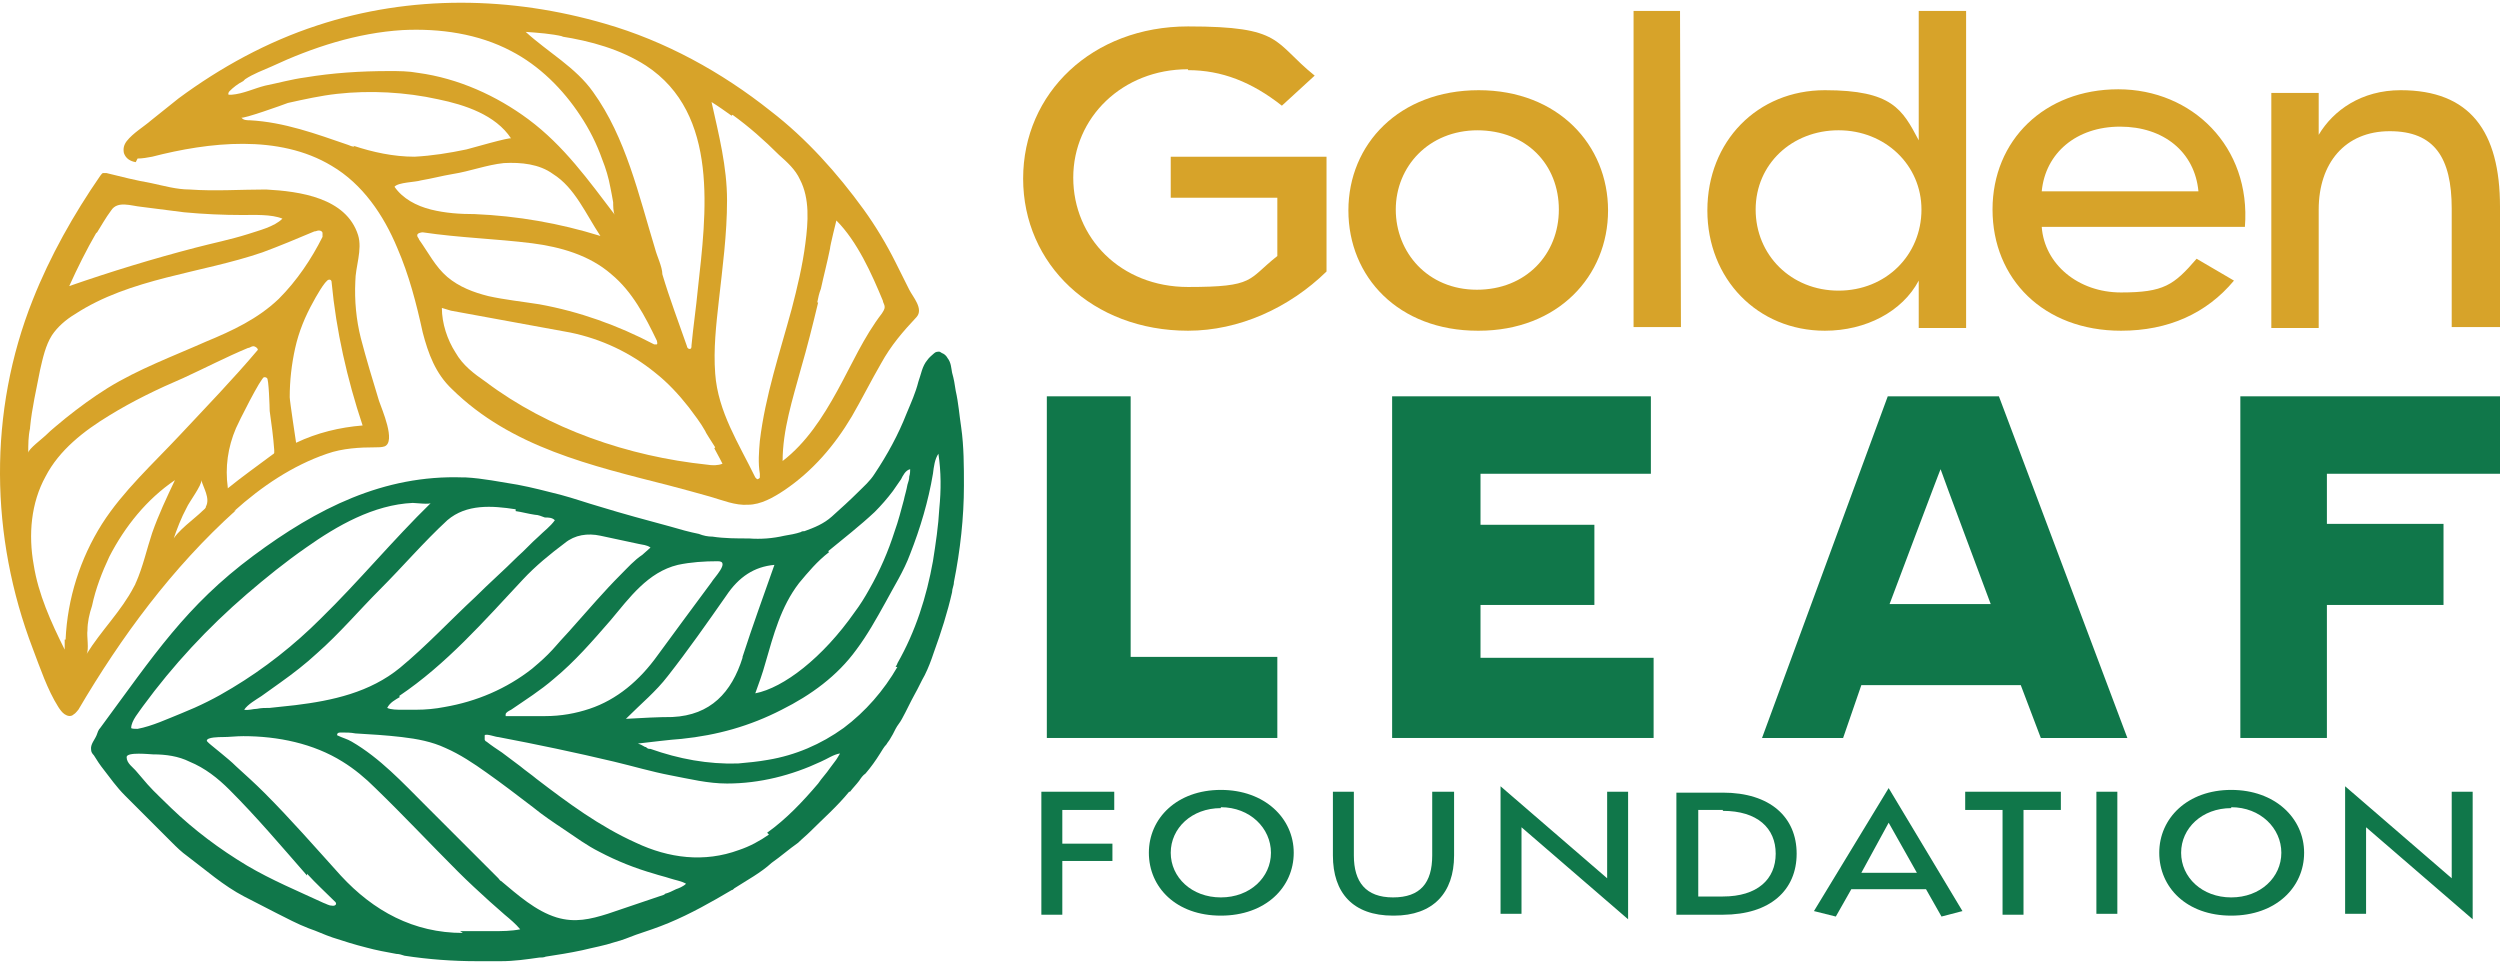 <?xml version="1.0" encoding="UTF-8"?>
<svg id="Layer_1" data-name="Layer 1" xmlns="http://www.w3.org/2000/svg" xmlns:xlink="http://www.w3.org/1999/xlink" version="1.1" viewBox="0 0 274.4 105.6">
  <defs>
    <style>
      .cls-1 {
        fill: #10774a;
      }

      .cls-1, .cls-2, .cls-3 {
        stroke-width: 0px;
      }

      .cls-4 {
        clip-path: url(#clippath);
      }

      .cls-2 {
        fill: none;
      }

      .cls-3 {
        fill: #d7a329;
      }

      .cls-5 {
        clip-path: url(#clippath-1);
      }

      .cls-6 {
        clip-path: url(#clippath-2);
      }
    </style>
    <clipPath id="clippath">
      <rect class="cls-2" width="274.4" height="105.6"/>
    </clipPath>
    <clipPath id="clippath-1">
      <rect class="cls-2" width="274.4" height="105.6"/>
    </clipPath>
    <clipPath id="clippath-2">
      <rect class="cls-2" width="274.4" height="105.6"/>
    </clipPath>
  </defs>
  <g class="cls-4">
    <path class="cls-1" d="M100.6,33.4c-.1-.2-.2-.5-.3-.7"/>
    <path class="cls-1" d="M93.3,86.9c.3-.4.7-.8,1-1.2.2-.3.4-.6.7-.8.6-.7,1.1-1.4,1.6-2.2.2-.3.4-.7.7-1,.1-.2.3-.4.4-.6.2-.3.4-.7.6-1.1.2-.4.5-.7.7-1.1.5-.9.9-1.8,1.4-2.7.4-.7.7-1.4,1.1-2.1.4-.8.7-1.6,1-2.5.8-2.2,1.5-4.4,2-6.6,0-.4.2-.7.2-1.1.7-3.5,1.1-7.1,1.1-10.6,0-2.1,0-4.3-.3-6.4-.2-1.3-.3-2.7-.6-4-.1-.7-.2-1.3-.4-2-.1-.5-.1-1.1-.5-1.6-.1-.2-.3-.4-.5-.5-.1,0-.3-.2-.4-.2-.2,0-.4,0-.6.2-.2.2-.5.4-.7.7-.6.7-.7,1.6-1,2.4-.3,1.2-.8,2.3-1.3,3.5-.9,2.3-2.1,4.5-3.5,6.6-.5.8-1.2,1.4-1.8,2-.9.9-1.9,1.8-2.9,2.7-.9.8-1.9,1.2-3,1.6-.1,0-.3,0-.4.1-.6.2-1.2.3-1.8.4-1.3.3-2.6.4-3.9.3-1.3,0-2.7,0-4-.2-.5,0-1-.1-1.5-.3-1-.2-2.1-.5-3.1-.8-2.6-.7-5.2-1.4-7.8-2.2-1.4-.4-2.8-.9-4.3-1.3-1.6-.4-3.1-.8-4.7-1.1-1.9-.3-3.8-.7-5.7-.8-.1,0-.2,0-.3,0-8.7-.3-16,3.4-23,8.6-7.4,5.5-10.9,10.9-16.8,18.9-.2.2-.3.5-.4.8-.2.5-.7,1-.6,1.6,0,.2.1.4.3.6.3.5.7,1.1,1.1,1.6.7.9,1.4,1.9,2.3,2.8,1.4,1.4,2.8,2.8,4.2,4.2.3.3.6.6.9.9.6.6,1.1,1.1,1.8,1.6,2,1.5,3.9,3.2,6.2,4.4,1.2.6,2.3,1.2,3.5,1.8,1.2.6,2.3,1.2,3.6,1.7.9.3,1.7.7,2.6,1,1.2.4,2.5.8,3.7,1.1,1.1.3,2.2.5,3.3.7.3,0,.6.1.9.2,2.6.4,5.3.6,7.9.6.2,0,.5,0,.7,0,.7,0,1.3,0,2,0,1.4,0,2.8-.2,4.2-.4.2,0,.5,0,.7-.1,1.3-.2,2.6-.4,4-.7,1.2-.3,2.4-.5,3.6-.9.8-.2,1.5-.5,2.3-.8,1.2-.4,2.4-.8,3.6-1.3,2.4-1,4.7-2.3,6.9-3.6.1,0,.2-.1.3-.2,1.4-.9,2.9-1.7,4.1-2.8,1-.7,1.9-1.5,2.9-2.2.4-.4.9-.8,1.3-1.2,1.4-1.4,3-2.8,4.3-4.4M98.5,73.2c-1.5,2.6-3.5,4.9-5.9,6.7-2.5,1.8-5.3,3-8.3,3.5-1.1.2-2.2.3-3.3.4-3.3.1-6.5-.5-9.6-1.6-.2,0-.3,0-.5-.2-.2,0-.3-.2-.9-.4,0,0,0,0,.1,0,1.8-.2,3.3-.4,4.7-.5,3.9-.4,7.5-1.4,11-3.2,3.2-1.6,6.1-3.7,8.2-6.6,1.2-1.6,2.2-3.4,3.2-5.2.9-1.7,2-3.4,2.7-5.3,1.1-2.8,2-5.8,2.5-8.8.1-.8.2-1.6.6-2.2.3,2,.3,4,.1,6-.1,1.9-.4,3.9-.7,5.8-.7,3.9-1.9,7.7-3.9,11.2,0,.1-.1.2-.2.4M58.7,78.6c-1,0-2,0-3,0,0,0-.1,0-.2,0,0,0,0-.1,0-.2,0-.2.4-.4.6-.5,1.6-1.1,3.2-2.1,4.7-3.4,2.3-1.9,4.2-4.1,6.2-6.4,2.1-2.5,4.1-5.3,7.4-6.1,1.4-.3,2.9-.4,4.4-.4,1.4,0-.5,1.9-.7,2.3-2,2.7-4,5.4-5.9,8-2,2.8-4.5,4.9-7.5,5.9-1.5.5-3.1.8-4.9.8-.3,0-.6,0-.9,0M42.1,77.7h0s0,0,0,0h0ZM43.8,76.4c5.2-3.5,9.3-8.2,13.6-12.8,1.4-1.5,3-2.8,4.6-4,1.1-.9,2.5-1.1,3.9-.8.9.2,1.9.4,2.8.6.5.1.9.2,1.4.3.4.1.9.1,1.3.4,0,0-.9.8-.9.8-.9.6-1.6,1.4-2.4,2.2-1.8,1.8-3.5,3.8-5.2,5.7-.6.7-1.2,1.3-1.8,2-.6.7-1.3,1.4-2,2-.2.2-.5.4-.7.6-2.8,2.2-6.1,3.6-9.6,4.2-1,.2-2.1.3-3.1.3-.5,0-1.1,0-1.6,0-.5,0-1.2,0-1.6-.2.3-.6.9-.9,1.4-1.2M81.5,72.2c-1.2,3.8-3.5,6.3-7.7,6.5-1.6,0-3.3.1-5.1.2,1.7-1.7,3.3-3,4.6-4.7,2.2-2.8,4.3-5.8,6.4-8.8,1.4-2.1,3.1-3.2,5.3-3.4-1.2,3.4-2.4,6.7-3.5,10.1M90.9,60.5c1.7-1.4,3.5-2.8,5.1-4.3.7-.7,1.4-1.5,2-2.3.3-.4.6-.9.9-1.3.2-.4.5-1,1-1.1,0,.2,0,.5-.1.8,0,.3-.1.6-.2.9-.1.6-.3,1.2-.4,1.7-.3,1.1-.6,2.3-1,3.4-.7,2.2-1.6,4.3-2.8,6.4-.5.9-1,1.7-1.6,2.5-3.5,5-7.8,8.3-10.9,8.9.4-1.1.8-2.2,1.1-3.3.9-3.1,1.7-6.2,3.7-8.8,1-1.2,2-2.4,3.3-3.4M56.6,56.1c.7.1,1.4.3,2.1.4.4,0,.8.2,1.1.3.4,0,.8,0,1.1.3-.5.7-1.2,1.2-1.8,1.8-.8.7-1.5,1.5-2.3,2.2-1.5,1.5-3.1,2.9-4.6,4.4-2.8,2.6-5.4,5.4-8.3,7.8-3.3,2.7-7.4,3.6-11.5,4.1-.9.1-1.8.2-2.8.3-.5,0-.9,0-1.4.1-.4,0-1,.2-1.4.1.4-.6,1.3-1.1,1.9-1.5.7-.5,1.4-1,2.1-1.5,1.4-1,2.7-2,4-3.2,2.5-2.2,4.6-4.7,6.9-7,2.5-2.5,4.8-5.2,7.4-7.6,2.1-1.8,4.9-1.6,7.5-1.2M33.7,95.9c1,1.1,2,2,3,3,.4.3.1.6-.3.5-.3,0-.6-.2-.9-.3-2.8-1.3-5.7-2.5-8.4-4.1-3-1.8-5.8-3.9-8.3-6.3-.9-.9-1.8-1.7-2.6-2.6-.4-.5-.8-.9-1.2-1.4-.4-.5-1.1-.9-1.1-1.6,0-.6,2.6-.3,2.9-.3,1.4,0,2.8.2,4,.8,1.7.7,3.1,1.8,4.4,3.1,3,3,5.7,6.2,8.5,9.4M27.1,65.2c2.1-1.8,4.2-3.5,6.5-5.1,3.4-2.4,7.4-4.7,11.7-4.9.3,0,1.9.2,2,0-4.2,4.1-7.9,8.6-12.1,12.7-2.9,2.9-6.2,5.5-9.7,7.6-1.8,1.1-3.6,2-5.6,2.8-1.5.6-3.2,1.4-4.8,1.7-.2,0-.7,0-.7-.1,0-.8.9-1.8,1.3-2.4,3.3-4.5,7.1-8.6,11.4-12.3M50.8,102.4c-5.4,0-9.8-2.4-13.4-6.3-2.8-3.1-5.5-6.2-8.4-9.1-1-1-2-1.9-3.1-2.9-.5-.5-1-.9-1.6-1.4-.4-.3-.7-.6-1.1-.9,0,0-.5-.4-.5-.5,0-.4,1.4-.4,1.7-.4.8,0,1.5-.1,2.3-.1,3.8,0,7.7.8,10.9,2.8,1.3.8,2.5,1.8,3.6,2.9,3.1,3,6,6.1,9.1,9.2,1.1,1.1,2.3,2.2,3.4,3.2.6.5,1.1,1,1.7,1.5.6.5,1.2,1,1.7,1.6-1,.2-2,.2-3,.2-1.2,0-2.4,0-3.6,0M72.9,98.2c-2.1.7-4.1,1.4-6.2,2.1-1.9.6-3.6,1-5.6.4-2.3-.7-4.3-2.5-6.1-4-.1,0-.2-.2-.3-.3-1.1-1.1-2.2-2.2-3.3-3.3-1.6-1.6-3.1-3.1-4.7-4.7-2.5-2.5-5-5.2-8.1-7-.5-.3-1-.4-1.6-.7,0,0,0,0,0,0,0,0,0,0,0,0,0-.3.2-.3.5-.3.5,0,1,0,1.5.1,1.7.1,3.4.2,5.1.4,1.7.2,3.3.5,4.8,1.2,1.6.7,3.1,1.7,4.5,2.7,1.7,1.2,3.4,2.5,5.1,3.8,1.1.9,2.3,1.7,3.5,2.5,1.2.8,2.4,1.7,3.8,2.4,1.9,1,3.9,1.8,6,2.4.6.2,1.1.3,1.7.5.6.2,1.3.3,1.8.6-.3.3-.8.5-1.1.6-.4.2-.8.4-1.2.5M84.4,91.6c-1,.7-2.1,1.3-3.3,1.7-3.8,1.4-7.7.9-11.3-.8-4-1.8-7.5-4.4-10.9-7-.6-.5-1.2-.9-1.8-1.4-.7-.5-1.3-1-2-1.5-.6-.4-1.2-.8-1.7-1.2,0,0-.1,0-.2-.2,0-.1,0-.4,0-.5.2-.2,1.2.2,1.5.2,4.2.8,8.5,1.7,12.7,2.7,2.1.5,4.1,1.1,6.2,1.5,2.1.4,4.1.9,6.2.9,3.6,0,7.1-.9,10.3-2.4.7-.3,1.4-.8,2.1-.9,0,0-.4.7-.5.8-.2.3-.4.5-.6.8-.4.6-.9,1.1-1.3,1.7-1.7,2-3.5,3.9-5.6,5.4"/>
  </g>
  <g class="cls-5">
    <path class="cls-3" d="M130.4,7.6c-7.2,0-12.6,5.3-12.6,11.9s5.2,12,12.6,12,6.5-.8,9.8-3.4v-6.4h-11.7v-4.5h17.1v12.6c-4.1,4-9.6,6.5-15.2,6.5-10.5,0-18.1-7.3-18.1-16.7s7.6-16.7,18.1-16.7,9.3,1.7,13.9,5.4l-3.6,3.3c-3.3-2.6-6.6-3.9-10.3-3.9"/>
    <path class="cls-3" d="M162.2,36.3c-8.7,0-14.2-5.9-14.2-13.2s5.6-13.2,14.3-13.2,14.2,6,14.2,13.2-5.5,13.2-14.2,13.2M162.2,14.3c-5.4,0-9,4-9,8.7s3.5,8.8,8.9,8.8,9-3.9,9-8.8-3.5-8.7-9-8.7"/>
    <polygon class="cls-3" points="179.3 1.2 184.4 1.2 184.5 35.9 179.3 35.9 179.3 1.2"/>
    <path class="cls-3" d="M187.4,23.1c0-7.6,5.5-13.2,12.9-13.2s8.5,2.1,10.3,5.5V1.2h5.2v34.8h-5.2v-5.2c-1.8,3.4-5.8,5.5-10.3,5.5-7.4,0-12.9-5.7-12.9-13.2M210.9,23c0-4.9-4-8.7-9.1-8.7s-9.1,3.7-9.1,8.7,3.9,8.9,9.1,8.9,9.1-3.9,9.1-8.9"/>
    <path class="cls-3" d="M218.7,23c0-7.6,5.7-13.2,13.8-13.2s14.6,6.3,13.9,15.1h-22.3c.3,4.1,4,7.2,8.7,7.2s5.8-.8,8.3-3.7l4.1,2.4c-3,3.6-7.2,5.5-12.4,5.5-8.5,0-14.1-5.7-14.1-13.3M241.3,21c-.4-4.3-3.8-7.1-8.6-7.1s-8.2,2.9-8.6,7.1h17.2Z"/>
    <path class="cls-3" d="M269.1,22.9c0-5.6-1.9-8.5-6.8-8.5s-7.8,3.5-7.8,8.6v13h-5.2V10.2h5.2v4.6c1.6-2.7,4.7-4.9,9-4.9,7.6,0,10.9,4.5,10.9,12.8v13.2h-5.3v-13.1Z"/>
    <polygon class="cls-1" points="114.9 43.5 124.1 43.5 124.1 72.1 140.2 72.1 140.2 81 114.9 81 114.9 43.5"/>
    <polygon class="cls-1" points="152.8 43.5 181.2 43.5 181.2 52 162.5 52 162.5 57.6 175 57.6 175 66.4 162.5 66.4 162.5 72.2 181.5 72.2 181.5 81 152.8 81 152.8 43.5"/>
    <path class="cls-1" d="M219.4,43.5l14.1,37.5h-9.5l-2.2-5.8h-17.5l-2,5.8h-8.9s13.8-37.5,13.8-37.5h12.2ZM207.4,66.3h11.1s-5.5-14.7-5.5-14.8-5.6,14.8-5.6,14.8"/>
    <polygon class="cls-1" points="245.9 43.5 274.4 43.5 274.4 52 255.4 52 255.4 57.5 268.2 57.5 268.2 66.4 255.4 66.4 255.4 81 245.9 81 245.9 43.5"/>
    <polygon class="cls-1" points="116.6 100.4 114.3 100.4 114.3 86.9 122.3 86.9 122.3 88.9 116.6 88.9 116.6 92.6 122.1 92.6 122.1 94.5 116.6 94.5 116.6 100.4"/>
    <path class="cls-1" d="M134,100.5c-4.9,0-7.9-3.1-7.9-6.9s3.1-6.9,7.9-6.9,8,3.1,8,6.9-3.1,6.9-8,6.9M134,88.7c-3.2,0-5.5,2.2-5.5,4.9s2.3,4.9,5.5,4.9,5.5-2.2,5.5-4.9-2.3-5-5.5-5"/>
    <path class="cls-1" d="M152.9,100.5c-4.4,0-6.6-2.5-6.6-6.6v-7h2.3v7c0,2.9,1.3,4.6,4.3,4.6s4.3-1.6,4.3-4.6v-7h2.4v7c0,4.1-2.3,6.6-6.6,6.6"/>
    <path class="cls-1" d="M167,91.8v8.5h-2.3v-14l11.7,10.1c0-.3,0-.6,0-.9v-8.6h2.3v14l-11.7-10.1c0,.3,0,.7,0,1"/>
    <path class="cls-1" d="M189.1,100.4h-5.1v-13.4h5.1c5.2,0,8.1,2.7,8.1,6.7s-2.9,6.7-8.1,6.7M189.1,88.9h-2.7v9.5h2.7c3.8,0,5.8-1.9,5.8-4.7s-2-4.7-5.8-4.7"/>
    <path class="cls-1" d="M211.5,97.6h-8.3s-1.7,3-1.7,3l-2.4-.6,8.2-13.5,8.1,13.5-2.3.6-1.7-3ZM204.3,95.8h6.1s-3.1-5.5-3.1-5.5l-3,5.5Z"/>
    <polygon class="cls-1" points="222.1 100.4 219.8 100.4 219.8 88.9 215.7 88.9 215.7 86.9 226.2 86.9 226.2 88.9 222.1 88.9 222.1 100.4"/>
    <rect class="cls-1" x="230.1" y="86.9" width="2.3" height="13.4"/>
    <path class="cls-1" d="M244.9,100.5c-4.9,0-7.9-3.1-7.9-6.9s3.1-6.9,7.9-6.9,8,3.1,8,6.9-3.1,6.9-8,6.9M244.9,88.7c-3.2,0-5.5,2.2-5.5,4.9s2.3,4.9,5.5,4.9,5.5-2.2,5.5-4.9-2.3-5-5.5-5"/>
  </g>
  <g class="cls-6">
    <path class="cls-1" d="M259.7,91.8v8.5h-2.3v-14l11.7,10.1c0-.3,0-.6,0-.9v-8.6h2.3v14l-11.7-10.1c0,.3,0,.7,0,1"/>
    <path class="cls-3" d="M15.1,17.4c.5,0,1.1-.1,1.6-.2,6.2-1.6,13.9-2.5,19.7,1,3.4,2,5.7,5.4,7.2,9,1.3,3,2.1,6.1,2.8,9.3.6,2.3,1.4,4.5,3.2,6.2,6.5,6.4,15.3,8.4,23.9,10.6,1.5.4,3,.8,4.4,1.2,1.4.4,2.8,1,4.2.9,1.4,0,2.8-.8,4-1.6,3.1-2.1,5.5-4.9,7.4-8.1,1.1-1.9,2.1-3.9,3.2-5.8,1.1-2,2.4-3.5,3.9-5.1.8-.9-.4-2.2-.8-3-.5-1-1-2-1.5-3-1-2-2.2-4-3.5-5.8-2.9-4-6.3-7.8-10.2-10.8-5.4-4.3-11.6-7.7-18.2-9.6-10.3-3-21.3-3.2-31.6.2-5.5,1.8-10.6,4.6-15.2,8-1,.8-2,1.6-3,2.4-.8.7-2,1.4-2.7,2.3-.3.4-.4.8-.3,1.3.2.6.7.9,1.3,1,0,0,0,0,0,0M38.9,16.1c-.2,0-.5-.1-.7-.2-3.5-1.2-7-2.5-10.8-2.7-.3,0-.7,0-.9-.3.1.2,4.6-1.4,5.1-1.6,1.8-.4,3.6-.8,5.4-1,3.6-.4,7.5-.2,11.1.6,2.9.6,6.3,1.7,8,4.3,0-.2-4.5,1.1-4.9,1.2-1.9.4-3.8.7-5.7.8-2.3,0-4.6-.5-6.7-1.2M43.3,20.5c.4-.5,2.3-.5,2.9-.7,1.2-.2,2.3-.5,3.5-.7,1.9-.3,3.7-1,5.6-1.2,1.9-.1,3.9.1,5.4,1.2,2.4,1.5,3.6,4.4,5.2,6.8-4.5-1.4-9.1-2.2-13.8-2.4-1.6,0-3.2-.1-4.8-.5-1.6-.4-3.1-1.2-4-2.5M45.8,25.8s0,0,0,0c0-.2.4-.3.6-.3,4,.6,8,.7,12,1.2,3.1.4,6.3,1.3,8.7,3.4,2.3,1.9,3.7,4.6,5,7.3,0,.1.1.3,0,.4,0,0-.2,0-.3,0-4-2.1-8.2-3.6-12.6-4.4-1.9-.3-3.8-.5-5.6-.9-1.6-.4-3.2-1-4.5-2.1-1.3-1.1-2.1-2.7-3.1-4.1,0-.1-.2-.3-.2-.4M78.4,49.6h0c0,0,0,0,0,0h0ZM89.7,33.2c.1-.5.2-1,.4-1.5.3-1.4.7-2.9,1-4.4,0-.3.7-3.1.7-3.1,2.3,2.3,3.9,5.9,5.1,8.8,0,.2.2.4.2.7,0,.3-.2.5-.3.7-2,2.6-3.3,5.6-4.9,8.5-1.6,2.9-3.4,5.7-6,7.7,0-3.4,1.1-6.8,2-10.1.7-2.4,1.3-4.8,1.9-7.3M80.4,12.6c1.8,1.3,3.5,2.8,5.1,4.4.9.8,1.8,1.6,2.3,2.7,1.1,2.1.9,4.7.6,7-.3,2.4-.9,4.9-1.5,7.2-1.3,4.8-2.9,9.5-3.5,14.5-.1,1.2-.2,2.4,0,3.6,0,.1,0,.3,0,.4,0,.1-.2.2-.3.2,0,0-.1-.1-.2-.2-1.8-3.7-4.1-7.2-4.4-11.4-.2-2.7.1-5.3.4-8,.4-3.6.9-7.3.9-11,0-3.7-.9-7.2-1.7-10.8.8.5,1.5,1,2.2,1.5M78.4,49.2c.5.9.9,1.7.9,1.7-.5.2-1.1.2-1.7.1-8.6-.9-17.4-3.9-24.3-9.1-1.3-.9-2.5-1.8-3.3-3.2-.9-1.4-1.5-3.2-1.5-4.9.3.1.7.2,1,.3,4.4.8,8.7,1.6,13.1,2.4,3.4.7,6.6,2.2,9.3,4.4,1.4,1.1,2.6,2.4,3.7,3.8.6.8,1.3,1.7,1.8,2.6,0,.1.6,1,1.1,1.8M61.6,4c3.2.5,6.5,1.4,9.3,3.2,8.1,5.3,6.6,16.3,5.7,24.5-.2,2.1-.5,4.1-.7,6.2,0,.2,0,.4-.2.4-.2,0-.3-.2-.3-.3-.9-2.6-1.9-5.2-2.7-7.9,0-.8-.6-2-.8-2.8-1.8-5.9-3.2-12.2-6.8-17.2-1.9-2.7-5-4.4-7.4-6.6,1.4.1,2.8.2,4.1.5M26.9,8.7c.9-.6,2-1,2.9-1.4,4.5-2.1,9.4-3.7,14.4-4,4.1-.2,8.3.4,11.9,2.3,3.1,1.6,5.7,4.2,7.6,7.1,1,1.5,1.8,3.1,2.4,4.8.4,1,.7,2,.9,3.1.1.5.2,1,.3,1.6,0,.3,0,1.2.2,1.4-2.9-3.8-5.6-7.6-9.5-10.5-3.5-2.6-7.7-4.5-12.1-5.1-1.1-.2-2.1-.2-3.2-.2-3.1,0-6.2.2-9.2.7-1.5.2-2.9.6-4.4.9-1.2.3-2.4.9-3.7,1,0,0-.2,0-.3,0-.1-.1,0-.3.1-.4.4-.4.9-.8,1.5-1.1"/>
    <path class="cls-3" d="M25.7,56.1c3-2.7,6.4-5,10.2-6.3,1.7-.6,3.6-.7,5.3-.7.3,0,.7,0,1-.1,1.3-.5-.3-4.1-.6-5-.7-2.3-1.4-4.6-2-6.9-.5-2-.7-4.1-.6-6.2,0-1.6.8-3.5.3-5.1-1.3-4.1-6.4-4.8-10.1-5-2.8,0-5.6.2-8.4,0-1.4,0-2.8-.4-4.2-.7-1.7-.3-3.3-.7-4.9-1.1-.1,0-.3,0-.4,0-.1,0-.2.2-.3.3-2.9,4.2-5.5,8.8-7.4,13.6-4.9,12.3-4.7,26,0,38.3.8,2.1,1.6,4.5,2.8,6.4.2.3.4.6.7.8.3.2.7.3,1,0,.2-.1.3-.3.5-.5,4.7-8,10.3-15.6,17.3-21.9M25,53.5c-.3-2.2,0-4.4.9-6.5.2-.5,2.8-5.7,3.1-5.6.1,0,.2,0,.3.1.2,0,.3,3.3.3,3.6.2,1.4.4,2.9.5,4.3,0,0,0,.2,0,.3,0,0,0,.1-.2.2-1.6,1.2-3.3,2.4-4.9,3.7M36.4,30.2h0c0,0,0,0,0,0h0ZM36.2,30.7c0,0,.2,0,.2.3.5,5.3,1.7,10.6,3.4,15.7-2.5.2-5,.8-7.3,1.9,0,0-.7-4.6-.7-5,0-1.8.2-3.6.6-5.4.4-1.8,1.1-3.5,2-5.1.1-.2,1.3-2.4,1.7-2.4M10.6,25.6c.5-.8,1-1.7,1.6-2.5.7-1.1,2.2-.5,3.3-.4,1.5.2,3.1.4,4.7.6,2.1.2,4.3.3,6.4.3,1.3,0,3.2-.1,4.4.4-.9.9-2.6,1.3-3.8,1.7-1.9.6-3.9,1-5.8,1.5-4.6,1.2-9.2,2.6-13.8,4.2.9-2,1.9-4,3-5.9M3.3,46.9c.2-2.1.7-4.2,1.1-6.3.3-1.3.6-2.7,1.3-3.8.6-.9,1.5-1.7,2.5-2.3,6.1-4,13.9-4.5,20.6-6.8,1.9-.7,3.8-1.5,5.7-2.3.2,0,.3-.1.5-.1.2,0,.4.1.4.3,0,.1,0,.3,0,.4-1.2,2.4-2.8,4.8-4.8,6.8-2.3,2.2-5.1,3.5-8,4.7-3.6,1.6-7.4,3-10.8,5.1-1.6,1-3.1,2.1-4.6,3.3-.7.6-1.5,1.2-2.2,1.9-.3.3-1.9,1.5-1.9,1.9,0-.9,0-1.8.2-2.7M7.1,70.2c0,.4,0,.8,0,1.1-1.5-3-2.9-6.1-3.4-9.3-.6-3.3-.3-6.8,1.3-9.7,1.5-2.9,4.2-5,7-6.7,2.6-1.6,5.3-2.9,8.1-4.1,2.4-1.1,4.7-2.3,7.1-3.3.2,0,.4-.2.6-.2.2,0,.5.2.5.4-2.7,3.2-5.7,6.3-8.6,9.4-2.9,3.1-6.2,6.1-8.5,9.7-2.4,3.8-3.8,8.2-4,12.7M14.9,63.9c0,.2-.1.3-.2.5-1.4,2.7-3.6,4.8-5.2,7.4.3-.5,0-2,.1-2.6,0-.9.2-1.8.5-2.7.4-1.9,1.1-3.7,1.9-5.4,1.7-3.3,4.1-6.3,7.2-8.4-.9,1.9-1.8,3.8-2.5,5.8-.6,1.8-1,3.7-1.8,5.5M19,59.3c.4-1.2.9-2.5,1.5-3.6.2-.5,1.7-2.5,1.6-3,.2.8,1,2,.5,2.9,0,.2-.2.3-.4.5-.8.8-2.8,2.2-3.3,3.3"/>
  </g>
</svg>